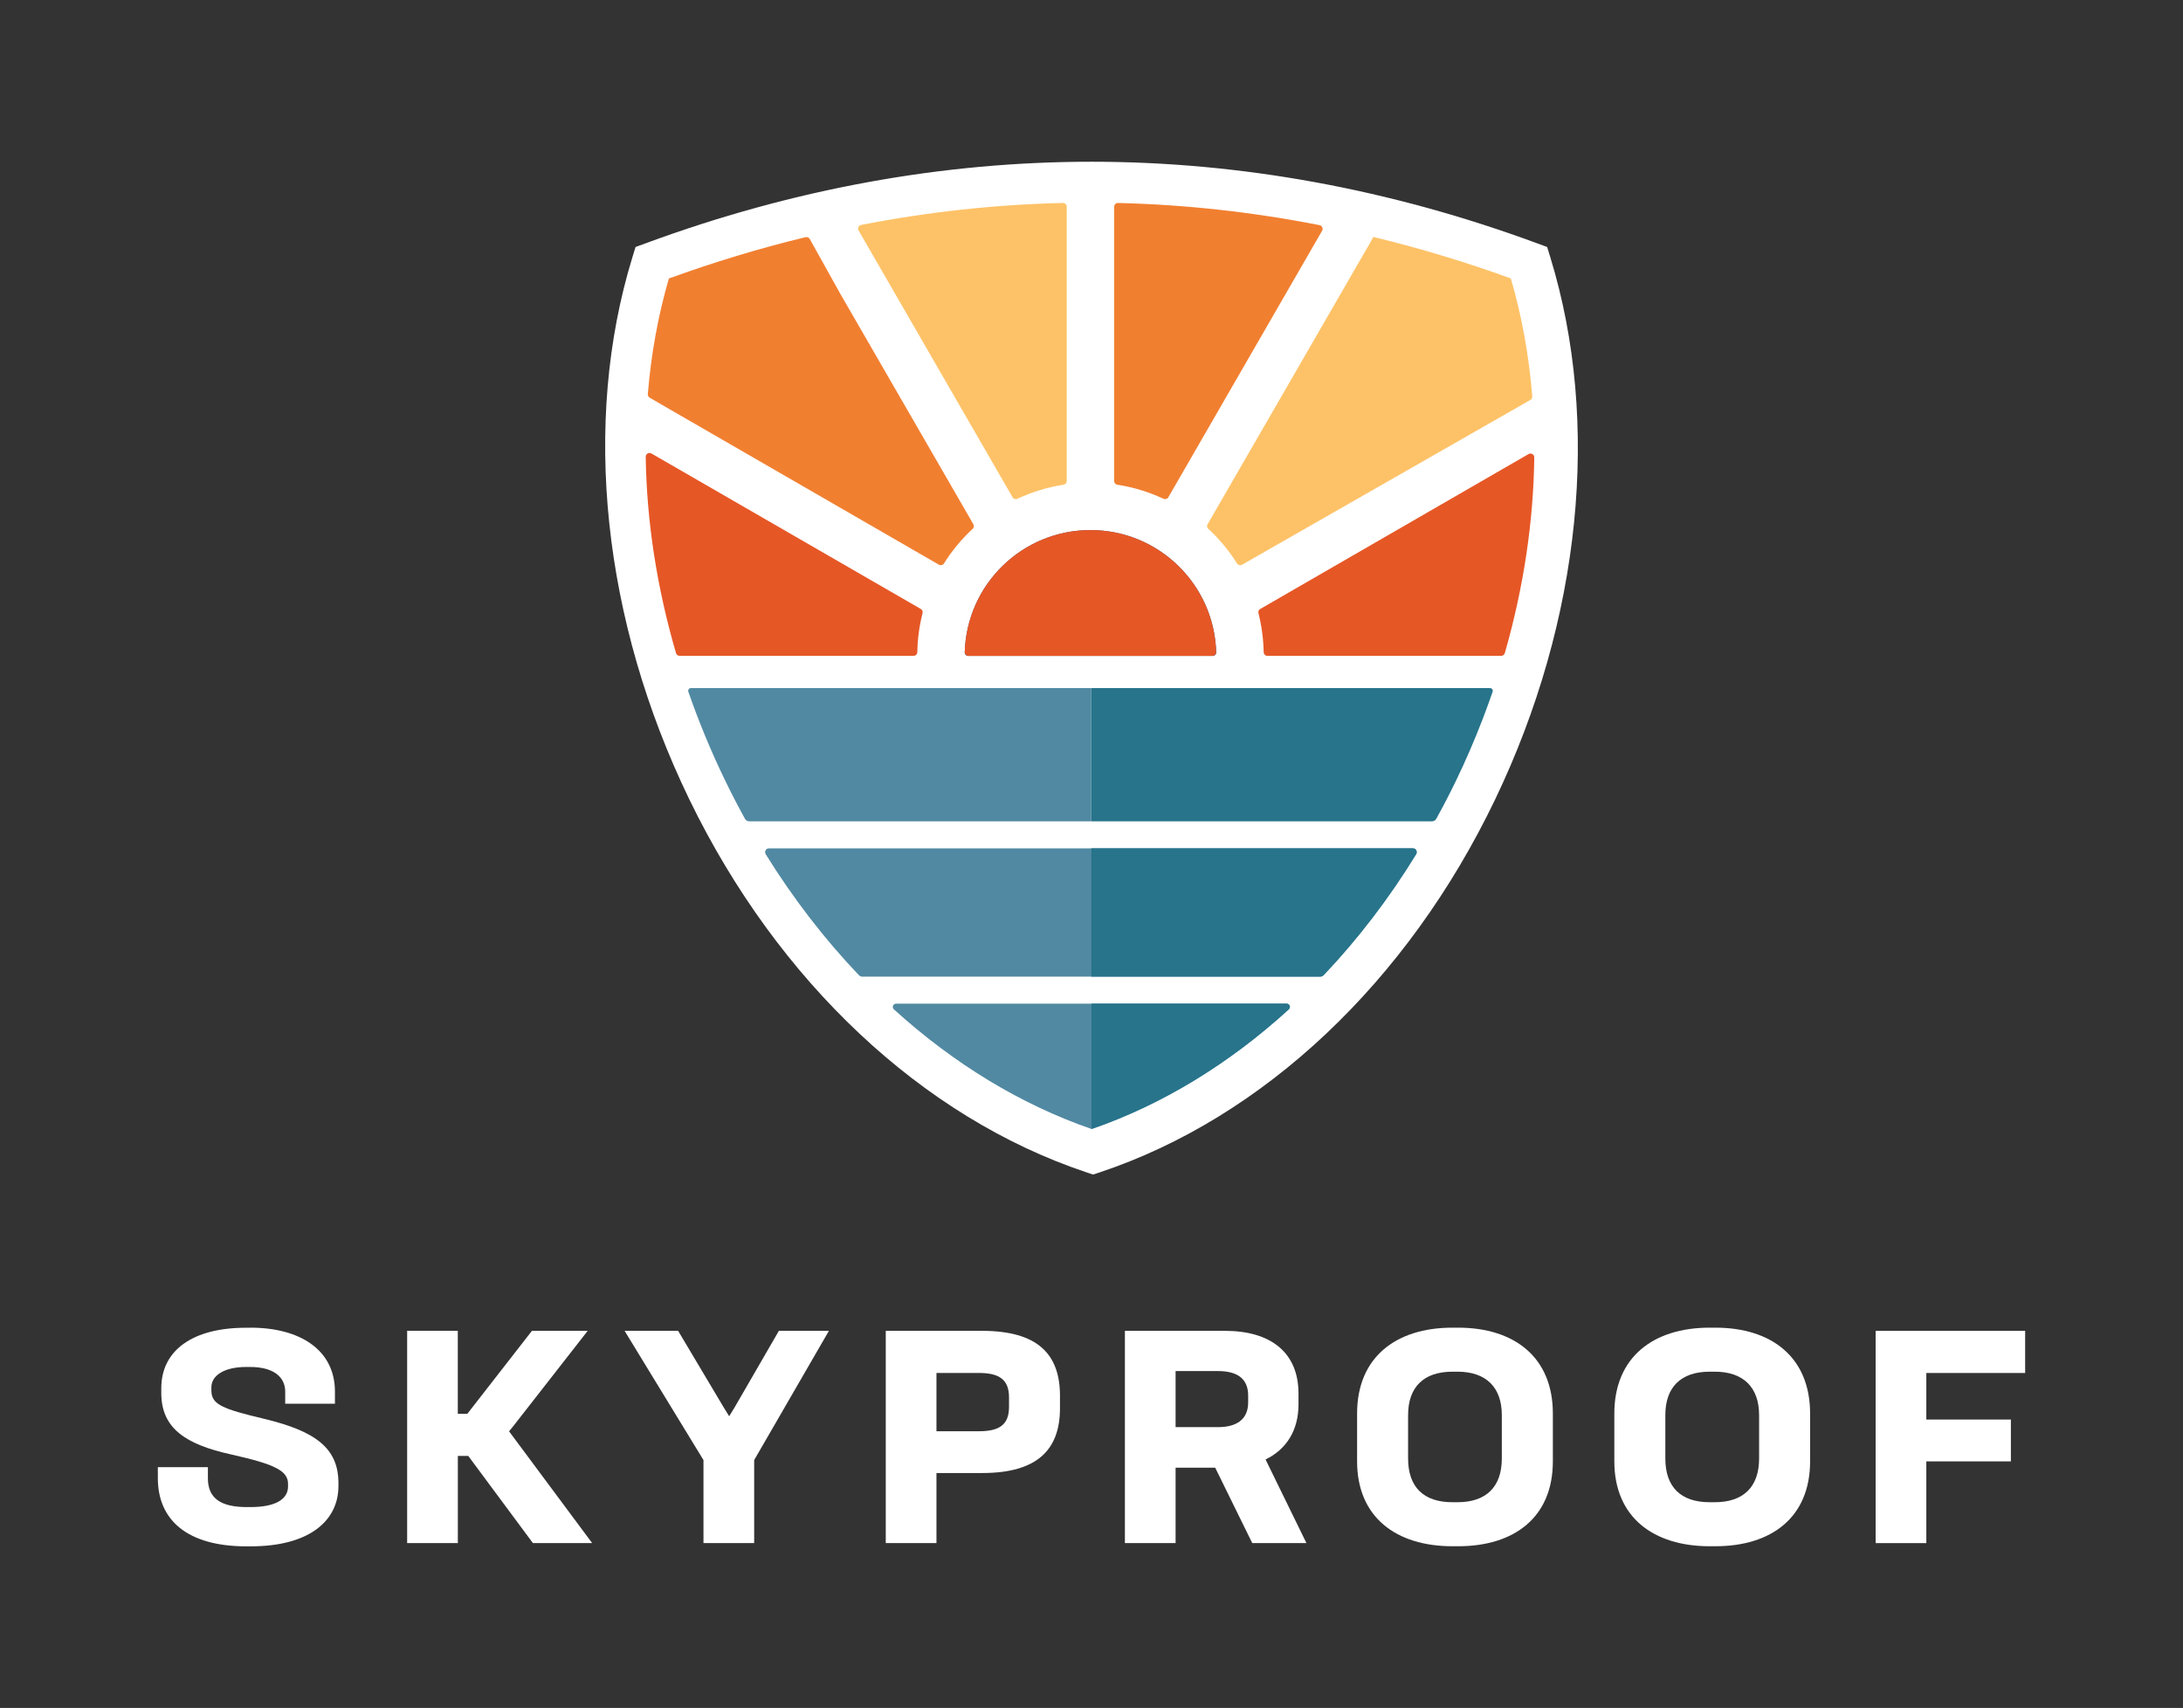 <svg xmlns="http://www.w3.org/2000/svg" id="Layer_1" data-name="Layer 1" viewBox="0 0 500.35 391.46"><rect x="0" y="0" width="500.35" height="391.46" fill="#333333" stroke="none"/><defs><style>      .cls-1 {        fill: #5189a2;      }      .cls-2 {        fill: #f17f30;      }      .cls-2, .cls-3, .cls-4 {        fill-rule: evenodd;      }      .cls-5 {        fill: #27748b;      }      .cls-6 {        fill: #fff;      }      .cls-3 {        fill: #fdc267;      }      .cls-7 {        fill: #405780;      }      .cls-4 {        fill: #e65726;      }    </style></defs><g><path class="cls-6" d="M57.38,304.3c11.47,0,19.39,5.15,19.39,14.67v2.76h-11.4v-2.76c0-3.48-2.83-5.66-8.06-5.66h-.87c-5.16,0-7.99,2.03-7.99,4.65v.73c0,3.19,2.4,4.21,12.2,6.53,11.4,2.76,16.92,6.54,16.92,14.67v.73c0,7.84-6.53,13.8-20.11,13.8h-1.02c-13.51,0-20.26-6.03-20.26-15.61v-2.54h11.47v2.54c0,4.72,3.12,6.61,8.93,6.61h.87c5.59,0,8.57-1.74,8.57-4.72v-.58c0-2.98-2.9-4.5-13-6.75-10.53-2.32-16.05-6.03-16.05-14.09v-1.09c0-8.79,7.33-13.87,19.38-13.87h1.02Z"></path><path class="cls-6" d="M104.93,305.03v19.02h2.18l14.81-19.02h12.78l-17.06,21.85-.96,1.18.96,1.29,18.08,24.32h-13.58l-14.81-19.97h-2.39v19.97h-11.62v-48.65h11.62Z"></path><path class="cls-6" d="M155.43,305.03l10.46,17.57,1.24,2,1.23-2,10.16-17.57h11.47l-17.13,29.62v19.02h-11.62v-19.02l-18.08-29.62h12.27Z"></path><path class="cls-6" d="M225.09,305.03c12.78,0,17.86,5.37,17.86,14.88v2.83c0,9.51-5.15,14.88-17.86,14.88h-10.45v16.05h-11.62v-48.65h22.07ZM214.64,328.04h9.73c4.65,0,6.9-1.45,6.9-5.59v-2.18c0-4.07-2.25-5.59-6.9-5.59h-9.73v13.36Z"></path><path class="cls-6" d="M280.78,305.03c10.53,0,16.84,5.01,16.84,14.38v2.47c0,5.95-2.76,10.31-7.55,12.63l9.37,19.17h-12.42l-8.49-17.28h-9.08v17.28h-11.62v-48.65h22.94ZM269.45,327.1h9.73c4.21,0,6.9-1.74,6.9-5.66v-1.6c0-3.99-2.69-5.59-6.9-5.59h-9.73v12.85Z"></path><path class="cls-6" d="M334.21,304.3c12.85,0,21.71,6.75,21.71,19.68v10.96c0,12.85-8.86,19.46-21.71,19.46h-1.31c-12.85,0-21.85-6.61-21.85-19.46v-10.96c0-12.92,8.93-19.68,21.85-19.68h1.31ZM322.74,324.34v9.95c0,6.54,3.56,10.02,10.16,10.02h1.16c6.54,0,10.16-3.48,10.16-10.02v-9.95c0-6.39-3.63-9.95-10.16-9.95h-1.16c-6.61,0-10.16,3.56-10.16,9.95Z"></path><path class="cls-6" d="M393.17,304.3c12.85,0,21.71,6.75,21.71,19.68v10.96c0,12.85-8.86,19.46-21.71,19.46h-1.31c-12.85,0-21.85-6.61-21.85-19.46v-10.96c0-12.92,8.93-19.68,21.85-19.68h1.31ZM381.7,324.34v9.95c0,6.54,3.56,10.02,10.17,10.02h1.16c6.54,0,10.16-3.48,10.16-10.02v-9.95c0-6.39-3.63-9.95-10.16-9.95h-1.16c-6.61,0-10.17,3.56-10.17,9.95Z"></path><path class="cls-6" d="M464.17,305.03v9.66h-22.65v10.67h19.38v9.59h-19.38v18.73h-11.62v-48.65h34.27Z"></path></g><g><g><path class="cls-6" d="M341.34,182.58c-19.87,41.42-52.55,72.28-89.71,84.69l-1.09.36-1.09-.36c-37.19-12.42-70.03-43.28-90.11-84.68-19.77-40.77-24.49-85.68-12.97-123.21l.5-1.63,1.6-.59c33.44-12.35,67.65-18.61,101.66-18.61s68.21,6.27,101.65,18.61l1.6.59.5,1.63c11.54,37.58,6.97,82.47-12.56,123.2Z"></path><path class="cls-6" d="M250.55,269.21l-1.56-.52c-37.57-12.55-70.72-43.69-90.98-85.44-19.93-41.11-24.69-86.41-13.06-124.3l.72-2.34,2.3-.84c33.62-12.41,67.99-18.7,102.18-18.7s68.55,6.29,102.17,18.7l2.29.84.72,2.34c11.65,37.93,7.05,83.23-12.64,124.28h0c-20.04,41.78-53.05,72.93-90.58,85.46l-1.56.52ZM148.09,58.9l-.28.92c-11.41,37.17-6.71,81.69,12.89,122.12,19.9,41.03,52.43,71.62,89.24,83.91l.62.21.62-.21c36.76-12.28,69.14-42.87,88.83-83.92h0c19.36-40.38,23.91-84.89,12.48-122.11l-.28-.92-.91-.34c-33.29-12.29-67.31-18.52-101.13-18.52s-67.86,6.23-101.15,18.52l-.91.33Z"></path></g><path class="cls-7" d="M278,150.33h-56.13c-.42,0-.76-.35-.75-.76.4-15.58,13.16-28.08,28.82-28.08s28.41,12.49,28.82,28.08c.01.42-.33.76-.75.76Z"></path><path class="cls-1" d="M175.49,195.77c6.32,10.19,13.5,19.49,21.36,27.73.21.22.51.35.82.35h104.91c.31,0,.6-.13.82-.35,7.81-8.24,14.95-17.54,21.2-27.73.35-.58-.07-1.33-.75-1.33h-147.61c-.68,0-1.1.75-.74,1.33ZM204.88,231.34c13.68,12.43,29.05,21.81,45.32,27.43h0c16.24-5.6,31.57-15,45.2-27.43.5-.46.17-1.3-.51-1.3h-89.51c-.68,0-1.01.85-.51,1.3ZM175.49,195.77c6.32,10.19,13.5,19.49,21.36,27.73.21.22.51.35.82.35h104.91c.31,0,.6-.13.82-.35,7.81-8.24,14.95-17.54,21.2-27.73.35-.58-.07-1.33-.75-1.33h-147.61c-.68,0-1.1.75-.74,1.33ZM204.88,231.34c13.68,12.43,29.05,21.81,45.32,27.43h0c16.24-5.6,31.57-15,45.2-27.43.5-.46.17-1.3-.51-1.3h-89.51c-.68,0-1.01.85-.51,1.3ZM175.49,195.77c6.32,10.19,13.5,19.49,21.36,27.73.21.22.51.35.82.35h104.91c.31,0,.6-.13.82-.35,7.81-8.24,14.95-17.54,21.2-27.73.35-.58-.07-1.33-.75-1.33h-147.61c-.68,0-1.1.75-.74,1.33ZM204.88,231.34c13.68,12.43,29.05,21.81,45.32,27.43h0c16.24-5.6,31.57-15,45.2-27.43.5-.46.17-1.3-.51-1.3h-89.51c-.68,0-1.01.85-.51,1.3ZM204.88,231.34c13.68,12.43,29.05,21.81,45.32,27.43h0c16.24-5.6,31.57-15,45.2-27.43.5-.46.17-1.3-.51-1.3h-89.51c-.68,0-1.01.85-.51,1.3ZM175.49,195.77c6.32,10.19,13.5,19.49,21.36,27.73.21.22.51.35.82.35h104.91c.31,0,.6-.13.82-.35,7.81-8.24,14.95-17.54,21.2-27.73.35-.58-.07-1.33-.75-1.33h-147.61c-.68,0-1.1.75-.74,1.33ZM175.49,195.77c6.32,10.19,13.5,19.49,21.36,27.73.21.22.51.35.82.35h104.91c.31,0,.6-.13.82-.35,7.81-8.24,14.95-17.54,21.2-27.73.35-.58-.07-1.33-.75-1.33h-147.61c-.68,0-1.1.75-.74,1.33ZM158.36,157.71c-.43,0-.73.42-.59.83,2.39,6.88,5.21,13.71,8.47,20.42,1.43,2.96,2.94,5.86,4.51,8.71.2.36.57.58.98.58h78.38v-30.54h-91.76ZM250.11,188.24v-30.54"></path><path class="cls-4" d="M277.88,150.33h-55.88c-.49,0-.89-.4-.88-.89.47-15.52,13.2-27.95,28.81-27.95s28.34,12.42,28.81,27.95c.01.49-.39.89-.88.89Z"></path><path class="cls-4" d="M211.45,140.54c-.73,2.86-1.14,5.86-1.2,8.93,0,.47-.39.85-.86.85h-53.61c-.39,0-.73-.26-.84-.63-4.39-15.04-6.73-30.23-6.94-44.99,0-.67.73-1.1,1.31-.76l61.75,35.64c.33.19.49.58.4.96Z"></path><polygon class="cls-2" points="215.92 129.84 151.3 92.54 151.3 92.52 215.92 129.84"></polygon><path class="cls-3" d="M244.5,47.39v62.86c0,.43-.31.78-.73.85-3.72.57-7.27,1.68-10.58,3.22-.41.19-.89.04-1.11-.35l-35.28-61.13c-.3-.52,0-1.18.59-1.29,15.38-3,30.81-4.68,46.22-5.03.49-.01.89.38.89.87Z"></path><path class="cls-2" d="M303.03,52.89l-35.24,61.08c-.22.39-.7.53-1.11.35-3.31-1.54-6.85-2.65-10.58-3.22-.42-.06-.73-.42-.73-.85v-62.86c0-.49.4-.88.89-.87,15.39.37,30.81,2.07,46.18,5.08.59.11.89.78.59,1.29Z"></path><path class="cls-3" d="M350.75,91.67l-66.06,37.76c-.4.23-.91.1-1.16-.29-1.85-2.93-4.06-5.6-6.58-7.93-.3-.27-.37-.71-.16-1.06l37.24-64.49.73-1.35c10.56,2.54,21.09,5.72,31.53,9.51,2.53,8.66,4.16,17.71,4.91,27.02.03.34-.14.66-.44.83Z"></path><path class="cls-4" d="M351.66,104.83c-.18,14.73-2.45,29.88-6.75,44.86-.11.37-.45.63-.84.63h-53.57c-.47,0-.85-.38-.86-.85-.06-3.08-.48-6.08-1.2-8.94-.09-.37.07-.76.4-.95l61.51-35.51c.58-.34,1.32.09,1.31.76Z"></path><path class="cls-2" d="M222.93,121.21c-2.51,2.33-4.73,5-6.57,7.93-.25.39-.76.53-1.16.29l-63.9-36.9-2.38-1.37c-.29-.17-.46-.49-.44-.83.75-9.13,2.36-18.02,4.83-26.5,10.38-3.77,20.82-6.93,31.32-9.47.38-.09.78.08.97.42l7.08,12.7,30.42,52.68c.2.35.13.79-.16,1.06Z"></path><path class="cls-5" d="M295.4,231.34c-13.63,12.43-28.97,21.83-45.21,27.43l-.02-.02v-28.72s44.73,0,44.73,0c.68,0,1.01.84.51,1.3Z"></path><path class="cls-5" d="M324.59,195.76c-6.25,10.19-13.38,19.49-21.2,27.73-.21.22-.51.35-.82.35h-52.42v-29.41h73.69c.68,0,1.1.75.75,1.33Z"></path><path class="cls-5" d="M342.16,158.4c-.25.74-.51,1.49-.78,2.23-.28.82-.59,1.65-.9,2.46-.25.67-.5,1.34-.76,2.01-1.8,4.66-3.8,9.29-6.01,13.86-1.41,2.93-2.95,5.88-4.51,8.71-.2.36-.57.58-.98.58h-78.11v-30.54h91.42c.38,0,.66.33.62.69Z"></path><path class="cls-1" d="M342.16,158.4s-.01.09-.02.14c-.25.69-.5,1.4-.76,2.09.27-.74.53-1.49.78-2.23Z"></path></g></svg>